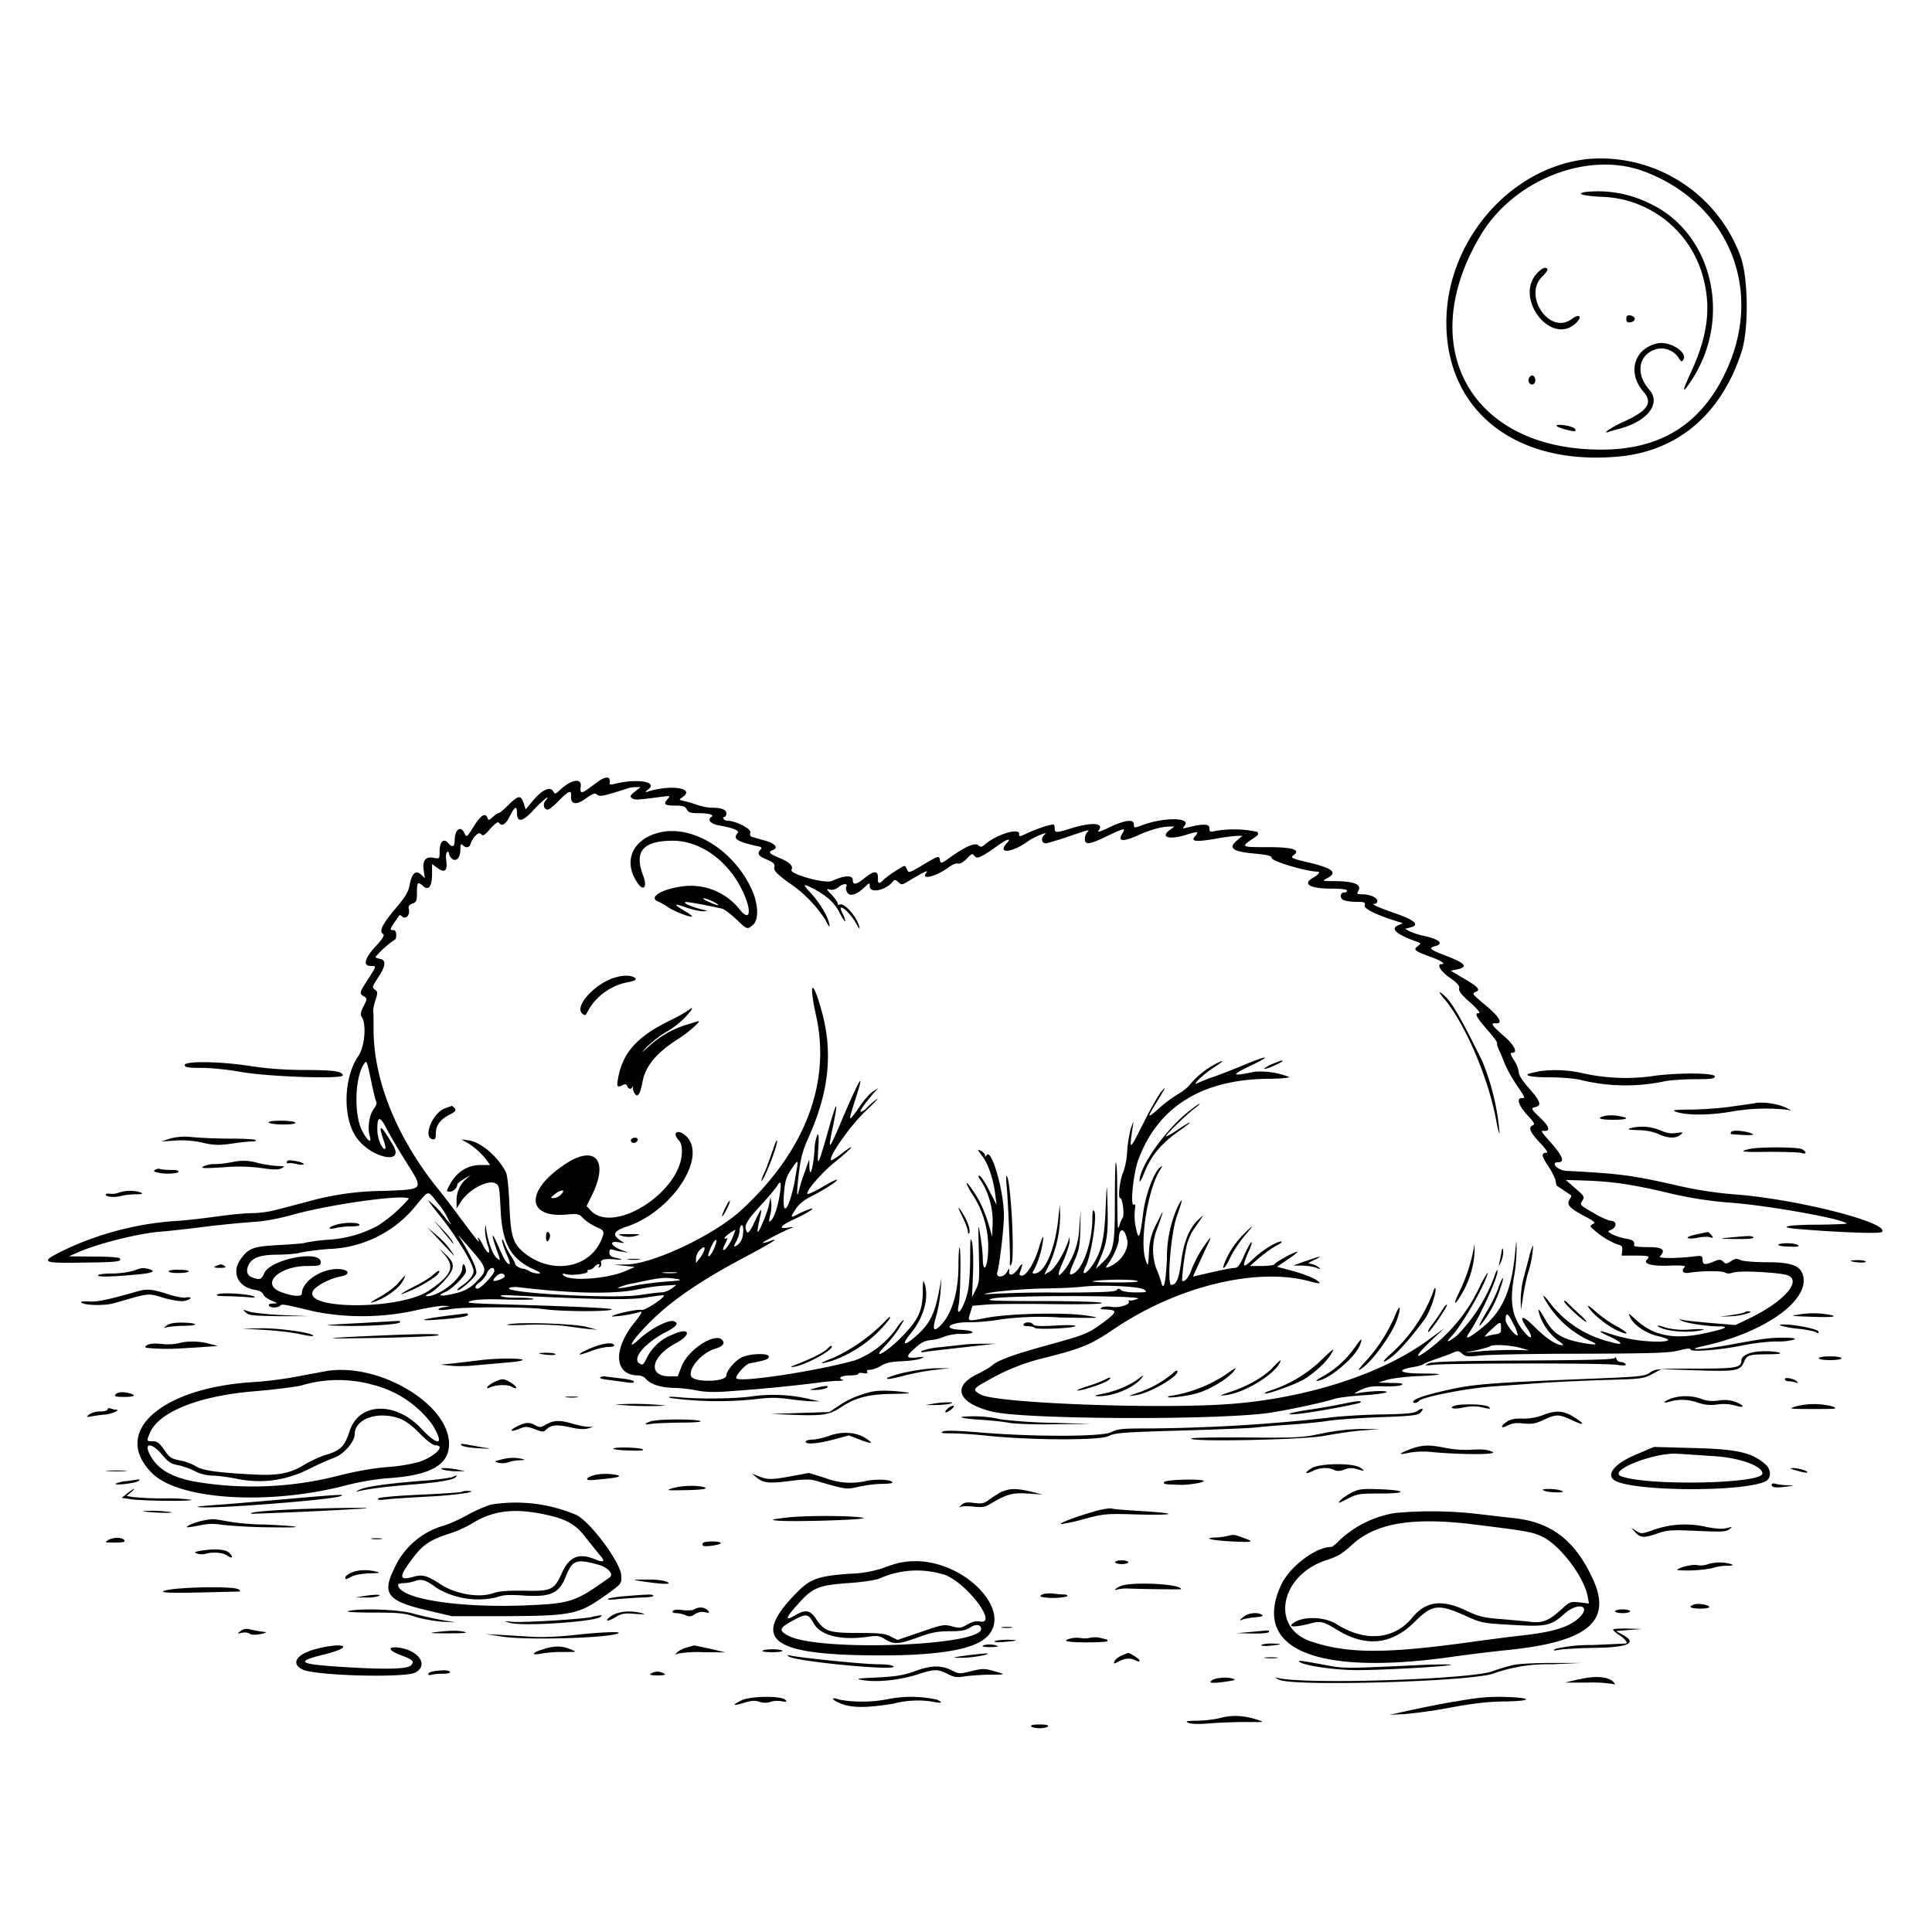 <svg xmlns="http://www.w3.org/2000/svg" id="svg" width="1024" height="1024" version="1.1">
  <path fill-rule="evenodd" d="M842.5 84.2C801 88 766.6 127.4 766.6 171c0 47 37 75.9 91 71 31.8-2.8 55-22.7 65.6-56 3.7-11.9 3.4-38.2-.5-49.6a79 79 0 0 0-80.2-52.2m29.3 6.8c45 17.3 63.4 63.4 42.6 106.7-13.1 27.4-34.6 40.7-65.9 40.6-68.8 0-99.2-54.2-63.8-113.5 17.7-29.8 57.5-45.2 87-33.8m-31 10.7c-5.7.9-2.3 2 7.5 2.6a57.4 57.4 0 0 1 54.5 42.7c4.3 16.1 2.4 31-6.3 50q-7.8 16.7.5 4c21.3-33 10.6-77.6-22.4-93.1a62 62 0 0 0-33.7-6.2m-26 43c-12.5 13 7 38.7 20.2 26.8 4-3.7 2.4-5.6-2-2.4-11.7 8.7-26.1-12.6-15.4-22.7q4.6-4.5 1-4.4c-.7 0-2.4 1.2-3.9 2.8M862 169q-.2 2.3 2.3 1.8 2-.4 2.2-1.8-.2-1.3-2.2-1.8-2.5-.5-2.3 1.8m16.5 13c-12.5 2.7-16.2 15.6-7.3 25.8 5 5.8 2 10-10.8 15.8-6.8 3-12.4 7.2-7 5l5.8-1.6c14.3-4 21.2-13.3 15-20.4-7.6-8.7-5.8-18.8 3.8-21.6a11 11 0 0 1 11.6 4.5c1.5 2.4 1.8 2.5 2.7 1 2.1-4-7.5-9.9-13.8-8.5m-68.2 18.6c-.8 2.1 1.3 4.2 2.8 2.7 1.3-1.3.5-4.3-1.1-4.3q-1 .1-1.7 1.6m14.7 25c0 1 9.2 3.5 10 2.8q.3-.6-.6-1.4c-1.3-1.3-9.4-2.5-9.4-1.4M318.4 413.3l-5.6 4c-4.5 3.5-5.6 3.4-5-.3.7-4.8-4.9-4-11 1.7-2.4 2.3-2.7 2.3-3.6.7-1.5-2.7-5.6-1-10.4 4.6l-4.2 5-1-3.2c-1.6-4.5-2.7-4.4-8 .7-2.4 2.5-4.9 4.5-5.4 4.5s-1.8 1-3 2c-2 1.8-2.3 1.9-2.8.6q-1.7-4.6-7.3 4.4c-3.7 6-3.8 6-5 3.5-1.9-4.2-5.1-1.8-5.1 3.9q-.1 5.2-3.4 1.5c-2.4-2.9-4.6-.8-4.6 4.3 0 4 0 4-3 3.5-4.4-1-6.3 1.5-5.4 6.7l.6 4.1-2.1-2q-4.2-3.8-6 5.6c-.6 3.5-2.3 6.4-7.5 12.5-7 8.3-8.8 12-6.6 13.4 1 .6 0 2.3-3.8 6.5-6 6.4-7 10.5-2.7 10.5 3.2 0 3.2-.2-1.5 7.1-4.6 7.1-4.7 7.5-2.1 9 1.8 1.2 1.8 1.3-.2 5.2-1.6 3.2-1.8 4.3-.9 5.8 2.5 4 1.5 15.6-1.8 20.5-8 11.5-8.5 33-1 43.4 7.6 10.7 25.4 14.6 19.5 4.3q-10.2-17.5-5-2.4c.8 2.2 1 4.1.5 4.1-1.7 0-4-5.8-4-10.2q-.2-10.8 4.7-.9a336 336 0 0 0 10.4 17.7c9.6 15.3 10 14.7-11.2 15.6a152 152 0 0 0-41.6 5.9l-17.3 4.5a58 58 0 0 1-11.5 1.4c-3.3 0-10.7.7-16.5 1.5s-15.5 2-21.5 2.5a164 164 0 0 0-60.3 15c-14.5 7-13.8 7.6 8.4 7.2 18.6-.2 21-.5 19.9-2.2-.4-.6-6.1-1-13.8-1l-13.2-.1 4.5-2c10-4.5 31.2-9.9 43-11 6.3-.5 18.5-1.9 27-3 8.5-1 19.3-2 24-2.3 5.2-.3 13.3-1.8 21-4 20.1-5.5 58.2-10.7 60.7-8.3a76 76 0 0 1-16.4 14.3 63 63 0 0 1-26.7 7.5 100 100 0 0 0-12 1.6c-.3.3-6.5.8-13.7 1.2-14.2.8-16.2 1.6-20.7 8-4.5 6.8-.9 14.3 7.7 15.7q4 .7 4.6 2.4c.3 1 2.2 2.4 4.3 3.3 3.6 1.5 3.6 1.5.9 1.6q-2.6.1-2.2 1.1c.8 1.3 4.8 1.3 6 0 1-1 2.1-.7 18.5 3.2a131 131 0 0 0 52.5-.5c6.5-1.5 13.5-2.6 15.5-2.6l3.5.2-3.5.6c-2 .3-3 1-2.5 1.3s3.3.2 6-.3c6.5-1.3 41-1.3 50 0 8.1 1.2 31.8 1.4 35.5.3 2.6-.7-11.8-1.5-55-2.8-21-.6-23-.8-19-2q4.5-1.1 19-.6c8 .2 14.2.1 13.8-.3s-4-.7-7.8-.7c-3.8.1-8-.2-9.2-.7q-2.1-.9 5.7-.5c47 2.3 63.2 2.5 71.5 1 4.7-.7 8.6-1.3 8.8-1 1 .9-10 8.2-11.8 7.7-2.1-.6-16.4 2.6-15.6 3.5a67 67 0 0 0 15-2.5q2-.7-2.8 5.3c-12 14.6-11.1 28.4 1.7 28.4 1.3 0 3 .7 3.8 1.6q3.8 4.5 14.4 5c3.9 0 9.7.7 13 1.4 3.8.8 9.4 1 15.5.5a861 861 0 0 0 47.5-4.5c3.3-.5 8.3-1 11-1.1 2.8 0 4.2-.3 3.2-.6-3.1-.8-.7-2.3 3.9-2.3 2.4 0 4.4-.4 4.4-.9s1.2-.6 2.6-.3q2.8.5 2-.7-.7-1 1.6-1.1c1.3 0 3.9-1 5.8-2.1 2.5-1.6 5.4-2.2 11-2.4 4.1-.2 8.6-.8 10-1.4 2.3-1 2.2-1.1-1.3-.7-6.5.8-7-.2-2-4.6 3.3-3.1 5.3-4.2 8.5-4.5a24 24 0 0 0 7.1-1.8 26 26 0 0 1 9.6-1.5c8 0 7.2-1.8-1-2.2-9.9-.5-5.7-4 4.7-4 4.3.1 11.9-.6 16.9-1.5a158 158 0 0 1 31.5-1c22 .4 22.3.3 14-1-11-1.8-40.8-1.2-53.3 1.2-10.3 2-9.9 2-8.4-2.7l1.1-3.7 7-.6c4-.4 19.6-.5 34.8-.3 16.9.2 27.3 0 26.8-.6s-14.5-1-32-1c-26.5 0-30.3-.3-26.2-1.3 7-1.9 82.2-1.7 77.2.1-2 .8-4 1.1-4.4.8q-.7-.3-.3.5c1 1.7-5 3.6-9 3-2.1-.4-4.5-.2-5.3.3q-1.8 1 1.5 1c6.9.3 6.8 1.2 0 6.4-9 6.6-9.6 6.8-30 12.5-19 5.2-26.7 8.1-29.9 11-1 .8-4.6 3-8 4.6-13.3 6.6-9.7 15.3 8.3 19.7 16.4 4.1 116.6 4.6 145.7.8 9.5-1.3 30.2-5.7 35.4-7.5 2-.7 9.2-1.6 15.9-2s12.1-1.2 12.1-1.7c0-1-11-.4-16.5.8-1.1.2 0-.6 2.5-1.8 3.7-1.8 6-2.2 12.5-2 4.4.1 8.7-.2 9.5-.8 1-.7-.5-1-5.5-1l-7-.2 4.5-1.4c2.5-.8 9.6-1.7 16-2 13.7-.5 15.8-1.4 3.4-1.4-12.6 0-15.1-1.8-4.9-3.5 2.2-.4 4.5-1 5-1.5s4-1.8 7.5-3c3.6-1.2 7.5-2.7 8.7-3.3 1.8-.8 2.7-.7 4.3.8 1.7 1.5 3 1.7 9.2 1 4-.5 28-1 53.3-1 38.2-.1 47-.4 52.3-1.7q6.1-1.6 6.2-.6c0 1.6 16.3.3 28-2.2 5.2-1 13.1-2 17.5-2a32 32 0 0 0 9.5-1q1.7-1-6-1c-7.8.1-10 .4-29 3.9-13.3 2.4-24 3-13.5.6 33.3-7.2 57.7-24.9 52.9-38.3-1.7-4.6-6.6-6.2-19-6.2-6.4 0-12.4-.5-13.8-1.1-2-1-3-.9-5.2.6s-2.8 1.5-4.1.2-2-1.3-4.9-.1c-4.7 2-6 1.8-6-.9 0-1.8-.4-2.1-2.4-2-11.1 1.4-21.4 1.4-20.2.2 3.3-3.5 1.5-4.9-6.3-4.9-4.1 0-7.4-.3-7.4-.7.4-2.4-.5-3.2-4.4-3.8-5.3-1-10.8-3.6-8.7-4.3 4.2-1.3 4.4-5.2.3-5.2a41 41 0 0 1-8.8-4.2c-7.1-4-7.3-4.2-5.9-6.3s1.2-2.5-3.7-6.7l-5-4.4 9.8.3c14.8.5 25.1 2 43.8 6.4a206 206 0 0 0 34.5 5.4c20.6 1.7 58.3 8.4 60.8 11 .3.2-6.2.5-14.4.6-17 0-23.2 1.3-11.4 2.3 21.4 1.8 43.4 2.6 44.4 1.6 4.8-4.8-45.3-17.6-78.7-20a211 211 0 0 1-31.2-5c-22.6-5.1-29.4-6-57.1-7.4-4.9-.2-9-4.6-4.4-4.6q5.1 0-3.5-9.8c-6.2-7-6.1-7-3.9-6.8 3.3.2 2.5-2.4-2-6.7-5.2-5-5.4-5.3-2.6-6 3.2-.8 2.4-3.2-3.5-9.8-3.4-3.8-5.5-7-5.5-8.5a16 16 0 0 0-2.5-6.4c-2-3.1-2.2-4-1-4 3.2 0 1.2-4-4.5-9-6.2-5.3-7.2-6.9-4.3-6.6 4.2.3 2.1-3.4-5.2-9.5-7-5.8-7.5-6.4-5.5-7.1 3-1.1 1.6-2.7-6.7-7.5l-6.4-3.8 3-.6c6.6-1.4 5-3.3-5.7-7.4-8.3-3.2-9.2-4-5.7-5 5-1.2 2.5-3.6-5.5-5.4a39 39 0 0 1-7.9-2.5l-2.4-1.3 2.7-.7q8-2-8.1-7.6-14.4-5-10.5-5 1.1-.1 1.2-1.5c0-1.8-4-3.5-8.1-3.5-2.7 0-2.9-.2-1.9-2q2.8-5-13.5-5c-5.5 0-5.8-.1-3.5-1.3 6.3-3.2 3.8-5.4-9.9-8.7-8.6-2-9.2-2.4-7.5-3.7q6.2-4.4-14.5-4.3c-13.7 0-13.7 0-6-5.2 1.9-1.3 2.1-1.9 1.2-2.9a58 58 0 0 0-22-.5c-3 .7-3.3.5-3.3-1.5 0-2.3-3.3-2.4-11.7-.3-2.6.7-2.7.6-1.4-1 3.7-4.5-11.8-4.5-23.1 0-3.7 1.3-3.8 1.3-3.8-.7 0-3-5.3-2.2-13.8 2-3.8 1.8-5.8 2.4-5 1.4 3.4-4.2-3.4-4.7-14.7-1.2-7.6 2.4-8.5 2.4-8.5-.1q0-1.8-.7-2c-2 0-9.3 2.5-13.6 4.5-4.1 2-4.7 2.1-4.5.7.6-3.8-12.2 0-18.4 5.6-1.5 1.2-2 1.3-3.3.2q-2.7-2.3-15 6.5c-4.6 3.3-5 3.4-5.3 1.5-.4-2.7-.6-2.6-9.2 2.5-7 4.2-7.5 4.3-8.2 2.5q-.7-1.8-1.4-2c-1.1 0-10.1 6-11.4 7.6q-3 3.2-2.7-1.3.3-6-7.2.2-6.2 5.1-6.1 1c0-2.8-4.5-2.6-11 .4-3.5 1.7-22.9-3.7-21.5-5.9q1.6-2.9-6-6.1c-5.7-2.3-6.6-3.3-4-4.3 3.3-1.2 1.4-3.6-4.2-5.1l-7-2c-.6-.2-1-1.3-.6-2.3.5-2-8-6.2-12.2-6.2-.7 0-1.7-.4-2-1q-.4-1 .4-1 1-.1 1.1-1.9 0-3-8-3c-1.9 0-5.2-.7-7.5-1.5s-5.3-1.7-6.9-2c-2.9-.7-2.9-.7-.7-2.2 6.7-4.7-6.6-6.7-18.6-2.8q-2.3.8.4-1.3c5-4-6.1-5.8-18-2.8-1.5.4-2.7.4-2.6-.1q.9-5.2-4.7-2.1m18.1 6.3c-2.5 2-2.8 2.6-1.5 3.5 1.4 1 3 .9 15-.7 5.4-.7 5.5-.7 3.7 1.3-2.3 2.6-1.3 3.3 4.4 3.3 3.8 0 5 .4 5.9 2 .8 1.6 2 2 6 2 5.7 0 8.8.9 7 2-2.2 1.4-.3 3.7 3.7 4.4q12.2 2.2 10.2 4.2c-2.5 3-.5 4.4 10.5 6.9q3.2.5 1.7 1.8c-2 2-1.2 3.5 3.4 5.3 3.6 1.6 4.3 2.3 3.9 4s.9 3.2 7.3 8a68 68 0 0 1 19.8 20c2 4 2.5 4.3 2 1.9-.9-4.1-5-11-9.8-16.2-4.3-4.7-4.2-5.1.6-2.7 7.8 4 11.8 7.6 14.7 13.2 1.6 3.1 3 5.1 3 4.4s-.7-2.6-1.5-4.2c-3.5-6.7 3.8-1 7.6 6q2 3.7 1.3 1c-1.5-5.5-8.2-12.9-10.4-11.5q-1 .4-1-.6c0-.7-1.5-2.8-3.2-4.7-3-3-3-3.3-1-2.7q2.2.6 4.8-1.4c2.5-2 5-2 3.9 0-.3.4-.1 1.8.5 2.8 1.3 2.5 5 1.4 9.3-2.7 2.6-2.5 2.7-2.5 2.7-.4 0 3.8 8.3 2.2 12-2.3 1.2-1.4 1.4-1.4 3.1 0 1.7 1.6 2 1.6 5.1-.3q11.7-7.1 9.9-4.8c-3.6 4.3 5 2.3 11.7-2.7 1.8-1.4 4-2.3 5-2s2.9-.8 4.6-2.6c2.6-2.7 3-2.9 4-1.5 1.4 1.9 3.4 1 12-5.1 5.2-3.8 8-4.6 5.3-1.7-5.5 6 2.7 5.3 11.3-1 3.3-2.3 11.4-5.6 8.6-3.4-2 1.6-1.6 4.6.7 4.6.7 0 6-1.6 11.7-3.5 11.6-4 11.9-4 10.2-2.3-.7.7-1.2 2.2-1.2 3.5 0 3.3 2.5 3 12.1-1.7 8.8-4.2 9.8-4.4 7.7-1.1q-3.6 6 7.6 1.2c7-3.3 13.4-5 17.6-5h2.5l-2.2 1.6c-5.7 4-.8 5.6 8.3 2.8 6.4-2 7-1.9 5 .5-2.8 3-.2 3.4 10.5 1.6a113 113 0 0 1 11.8-1.6h2.6l-2.7 2.3c-5.2 4.3-2.6 6.1 10 7.2 6 .6 8.2 1.1 8.2 2.2 0 1.8 18.5 7.3 24.6 7.3 1.4 0 0 1.8-2.6 3.2-6 3.4-1.7 5.8 10 5.8 4.7 0 8 .4 8 1q-.1 1-1.4 1c-2.3 0-2.7 2.9-.6 4 1 .5 4.1 1 6.8 1 4.4 0 5 .2 4.5 1.9-.5 1.8 6.6 5.2 17.7 8.6l2.5.8-2.2 1q-7.1 2.9 10.1 9c1.9.7 1.9.8 0 2.2-2.5 1.8-1.5 2.6 6.4 5.5 5.8 2 8.8 4 6.3 4-2.9 0-.5 3.9 4.3 7.2 4 2.8 5.3 4.3 5 5.6-.4 1.4 1.2 3.5 5.8 7.5q6.3 5.7 4.5 5.7c-2.4 0-1.2 2.2 5.3 9.6 2.7 3.1 4.8 6 4.5 6.4-.2.3.2 1.7.8 3s2.1 4.7 3.1 7.4c1 2.6 3.8 7.7 6.2 11.3 5 7.4 5 7.3 2.9 7.3-2.9 0-1.5 4.1 3 9 3.5 3.7 4.2 4.9 3 5.4-2.7 1-1.6 3.6 3.6 9.2q5 5.2 3.6 5.4c-3 0-2.7 1.8 1 7.2 1.9 2.9 3.6 6.3 3.8 7.6s.4 2.4.6 2.6l7.7 5.2q.3.3-1 2.3c-1.6 2.6.2 4.6 8.6 9q6.2 3.1 4.2 3.7-1.5.6-1.6 1.5a41 41 0 0 0 14.1 9.4c2.5.6 2.9 1.1 2.7 3.3l-.3 2.7h7.3c7.3 0 8 .3 6 2.2-2 2.2 3 3.5 12.3 3.1 5.5-.2 8.5 0 7.9.7-2.2 2.1-1 3.7 2.3 3.1 5.8-1 17.2-1.2 19-.1q1.6.9 4.4 0c3.2-1.3 25.5 0 29 1.5 7.4 3.2-2.6 14.2-21 23l-6.9 3.3-13.2-1.1c-7.3-.6-14.1-1.4-15.2-1.7q-2.3-.8-.3.4c2 1.3 13 3 19.4 3.1q10.6 0-8.6 4c-15 3-25.8.8-34.7-7.4-4.4-4-4.4-4-3-1 2.2 4 8.1 8 14.3 9.5q10.5 2.5 1.4 3a83 83 0 0 1-26.1-4c-7.3-2.5-7.4-1.7-.3 1.5 7 3.2 7.1 4.8.3 2.7a57 57 0 0 1-31.5-19.7c-4.9-6.6-5.8-6.3-1.4.5a52 52 0 0 0 21.7 18.5q8.1 3.4-5.2.9c-9.9-2-14.2-4.8-18.3-12q-5.2-9.3-3-2.3a29 29 0 0 0 9.8 13.4c2 1.3 3 2.4 2.3 2.4q-5-.1-14.5-9.4c-7-7.1-9.2-6.7-4.1.7 3.3 5 2 6.2-1.7 1.7-6.4-7.6-7.9-15.6-5.4-29.5a87 87 0 0 0 1.3-14c0-5.9-.1-5.9-.8 2-2 20.5-7.2 31.7-19.2 40.6q-9 7-5 1.1c5.7-8.3 16.2-31.5 14.8-33-.2-.1-1 1.4-1.6 3.5a88 88 0 0 1-19.8 31.2c-5.2 4-6.4 4-2.5-.1 5.4-5.8 16.7-25.6 18.8-32.8.4-1.4-1.1 1-3.4 5.2a89 89 0 0 1-27.4 34.7c-8.3 6.3-8.1 4.3.4-3.9l7.4-7-8.5 6.2c-24 17.8-64 30.8-104.5 33.9-37 2.9-123.2-.3-132.3-4.8-4.9-2.5-4.6-3.3 2.3-7a111 111 0 0 1 31.5-12.7c20.3-5.2 24-6.8 37.2-15.7 33.6-22.5 75.8-32.5 103.6-24.6 2.8.8 5 1.1 4.6.6-1-1.7-7-4.3-14.7-6.4l-7.9-2.1 6.4-4.3c3.4-2.3 5.3-4 4-3.6-2.8.8-11 5.4-11.7 6.6-.4.5-3.4.9-6.8.9h-6.2l4.9-4.3c2.7-2.3 6.7-5.2 9-6.4s3.5-2.2 2.8-2.3c-2.5 0-9.5 4.2-14.4 8.7-6.6 6.3-7 5.7-2.3-5 .9-2.2 1.2-3.6.7-3.3s-2.2 3.5-3.8 7c-2.2 5-3.3 6.6-4.9 6.6-1 0-6.6 1-12.1 2.3l-10.1 2.3 2.4-5.3 4.8-10.4c1.4-2.7 2.3-4.9 2-4.9a63 63 0 0 0-10 17c-1.3 4-3.9 7-5 5.7A128 128 0 0 1 629 660c.6-2.5 2.1-6 3.4-8 6.2-8.9 6.2-8.8 2.7-5.5Q628 653 626 669c-1.2 8.9-2.5 12-5.2 12-2.4 0-.2-27.5 2.9-36.2q5-14.1.4-5a66 66 0 0 0-5.6 27.7q-1.1 19.8-3.1 11.9c-.4-1.6-1.5-4.7-2.5-6.9a30 30 0 0 1 .5-21.5c3.8-10.6 3.8-10.9-.1-3a33 33 0 0 0-4.3 15.5c-.5 7.8-.5 8-1.7 4.6-3.5-9.3 1-37.7 7.6-48.1 1.4-2.3 1.4-2.4 0-1.3-3.4 2.7-7.8 14.6-9 24.3-1.7 13.5-2.4 14.8-3.9 7.6a31 31 0 0 1-.5-9.3q.6-3.6-.5-2.8c-2.1 1.3-.4-16.3 2.3-23.7 10.2-27.7 33-42.3 67.5-43 7.3 0 12.9-.5 12.4-1a42 42 0 0 0-18-2.8c-12.4 2.6-13.1 2-3.3-2.7 12-5.7 11.2-6.5-1.5-1.3-5.4 2.3-12.9 5.2-16.5 6.5a97 97 0 0 0-9 3.5c-4 2.1 2.8-4.6 8.3-8.1 6.2-4 6.2-4.8 0-1.4a44 44 0 0 0-12.8 10.7c-1 1.3-4 3.6-6.5 5a73 73 0 0 0-9.7 7.3c-6 5.4-6.4 5.1-2-1.9 6-9.9 6.3-10.4 3.4-7.1-1.5 1.6-5.8 9.3-9.7 17-7.4 14.8-7.5 14.8-5.5 1.5.5-3 .4-3-1 1a65 65 0 0 0-2 12.5 41 41 0 0 1-2 10.7c-1.8 3.5-3 13.8-1.7 13.8s2.4 9.1 1.3 10.5a18 18 0 0 0-1.7 4c-1 3.2-1 2.7-1.2-24 0-5.4-.4-9.6-.7-9.3s-.5 10-.5 21.4c0 23.2-.7 26-7 32l-3.1 2.9 1.7-4c4.6-10.5 5-14.2 4.4-34-.2-7.8-.3-7-.9 6-.6 16-2.2 22.8-6.7 29.7-3.8 5.6-6.6 6.3-3.8.9 2.8-5.6 6.1-26.6 4.5-29.1q-1-1.7-1 3.1c0 13-4.8 27.1-10 29.9-2.7 1.4-2.6.3.7-7.3 2.2-5.1 2.7-7.9 2.9-16.2l.2-10-.7 8.5a41 41 0 0 1-7.4 22.5q-6.6 8.3-1.1-4.2c1.9-4.3 3.3-9 3.3-10.3v-2.5l-.8 2.5c-1.9 6-7.1 14.6-9.8 16l-2.8 1.6 2.7-5.5a65 65 0 0 0 5.7-26l-.2-5.6-.8 7.5c-1.7 16.3-7.2 29-12.7 29-1.2 0-1.2-.4.1-2.4A50 50 0 0 0 553 656c0-1.3-.9.6-2 4.2-2.3 8.3-6.7 15.8-9.3 15.9q-1.6 0-1.3-1.2 3-8-.5-2.8c-2.6 3.9-5.5 4.7-5 1.5q.4-2.4-1.3.7c-1.7 3-6 3-5 0 1.2-4 3.5-23.3 3.5-30 0-13-6.6-36-9.2-32q-.9 1.5-.8 0c0-.6-1-1.7-2.2-2.3-2-1.1-2-.9.6 2.6 3.3 4.2 6 12.4 7 20.5l.7 5.5-3.8-7.4c-2-4.1-4.4-7.7-5.2-8q-1.5-.3.8 2.7a41 41 0 0 1 6 25.1l-.1 4.5-1.3-4.5c-2.3-8-4.6-13.3-7.7-18.1-4.8-7.5-6.4-8-2-.6a51 51 0 0 1 8.5 35c-.9 6.1-2.4 6-2.5 0 0-2.7-.6-8.2-1.3-12.3-1.2-7.2-1.2-7-.8 8.5.4 14.7.3 16.4-1.6 20l-2 4 .5-12.5c.3-6.9 0-14.3-.5-16.5-.8-3.3-1-1.7-1 8.5 0 6.9-.6 14.7-1.2 17.4-1.9 8.5-6.5 15.3-4.9 7.3 1-4.8 1.3-29.6.5-30.5-.3-.3-.6 4-.6 9.4 0 14.3-3.5 26-9.6 32q-5.4 5.5-2.3-4.7c1-3.3 2.1-9.3 2.4-13.2l.5-7.2-1.5 7.9c-2 10-4.3 15-9.1 20-7.8 7.8-12 9-5.9 1.6 7-8.4 10-19 7.6-26.5-.8-2.5-1-1.8-1 4.5-.2 10.1-2.4 14.7-11.9 24.3-7.6 7.7-15.5 11.8-8.5 4.5a63 63 0 0 0 10.3-14c0-.6-1.3.7-2.9 2.8a48 48 0 0 1-22.6 18.3c-19 5.5-61 12-63.2 9.7-1-1 4.8-7.6 7-8 8.3-1.5 10.2-2.2 10.2-3.6 0-2-10.4-1.6-14.5.5-3.5 1.8-8 7.1-8 9.5 0 3.5-17.3 3.9-18.7.4-1.6-4.1 5.7-12.4 12.6-14.5q6.7-2 3.6-5c-4.3-3.4-18.1 5.8-21.3 14.4l-2 5.2h-4.5c-11.6-.2-9.6-10.5 3.2-17.4 9.1-4.8 7.8-9-1.5-4.7a25 25 0 0 0-13.4 12c-2 4-2.3 4.4-4 3.3-4.3-2.6 2.9-11 14-16.7q8.9-4.6 3.7-5.8c-3-.6-12.5 4.5-17.8 9.5-6.1 5.7-5.1 2.5 1.5-4.7 12.6-13.8 28.6-25.1 55.9-39.5 13.7-7.3 17.8-10 11.2-7.5-1.5.6-3 .9-3.2.7-.3-.4 12-6.8 15.7-8 .8-.4-.3-.4-2.4 0-5.5.8-3.9-1.2 3.8-4.7 7-3.2 12.2-6.8 7.3-5-1.5.5-4 1.6-5.7 2.5-4.2 2.2-4.3 2-1.3-2.6q2.6-4.1 8.7-7c7.1-3.7 13.8-8 13.2-8.6-.2-.3-3.6 1.4-7.5 3.7s-7.5 4-8 3.8c-1.8-.5 7.4-11.4 14.6-17 8.5-6.9 11.8-10.7 4.2-5a44 44 0 0 1-6.1 4.2c-3 0 9.4-18 18-26.1 5.3-5 7.8-7.8 5.5-6a35 35 0 0 0-4.8 4.2q-.7 1-2.7 2c-2.2 1.2.7-3.3 6.1-9.5l2.6-2.9-2.8 1.8c-1.6 1-4.6 4.4-6.8 7.6-2.1 3.2-4.3 6-4.8 6.4-1 .6-.8-.2 2.8-11.5q6.5-20.4-7 11c-7.5 17.7-8.1 18.4-6 7.8 3.6-16.8 3-18-1.3-2.8-6 21.3-6.6 22.3-5.9 12q.6-8.3-.4-7.7a23 23 0 0 0-1.6 8.4c-.7 9.5-2.5 15.3-2.7 8.8l-.1-4-2.3 6.5a92 92 0 0 0-3 9.4c-1.4 5.8-1.4 1.8-.2-8.5 1-8.3 2.1-12.3 5.3-19.4 10.6-23.6 12.8-44.4 7-65.9-5-18.4-7.3-16.9-3.1 2 7.8 35.6-6 71.7-39.6 102.7-14.3 13.2-46.5 28.5-60.8 28.9l-6.7.1 5.5.6 5.5.6-5 2.2c-9.8 4.2-29.8 5.6-32.9 2.2q-1.4-1.3 1.6-.5c3.3.8 12-.4 11.2-1.5q-.4-.8 1-.9c.7 0 2-.7 2.6-1.5 1.5-1.8 3.5-2 2.4-.3q-.7 1 .5.4 1.1-.9.7-2.1-1-2.8 7.2-2 7.2.7 0-1-2.9-.5-2.8-2.6c0-1.8.4-2 2.3-1.4 1.2.4 3.6.9 5.2 1q4.2.8.4-.4c-7-2.3-9-5.8-2.6-4.6q4 .8 1.2-.6c-5.4-3.3-4.6-5.4 3-7.9 23.3-7.8 42.2-36 31.6-47.4-4.2-4.4-8.4-2.8-4.4 1.7q1.9 1.8 1.7 6.7c-.7 20.9-36.2 43.5-48.3 30.6l-2.2-2.4 2.6-5.2c9.4-18.6 2.3-27.6-13.6-17.2-21.2 13.8-21.3 28.5-.3 27 6.8-.6 7.3-.5 9.6 2 1.2 1.3 4.2 3.3 6.6 4.4 4.6 2 4.8 2.4 2.9 7-6.2 14.8-25.6 18.4-40 7.5-6.8-5.3-8-8.8-8.7-26.2-.4-9.4-1.1-16-2-17.5-4.3-8.2-13.3-15.8-19.8-16.6l-3.7-.5 3 1.7c3.6 2 8 6 10.5 9.4l1.8 2.5h-5.2c-6.6 0-12.3 3.5-15.8 9.7-2.4 4.3-2.4 4.4-.4 4.4 2-.1 4-2 4-3.9 0-.4 1.7-1.7 3.6-2.9l3.5-2-2.7 2.3a15 15 0 0 0-4.8 11.7v3.7l2-3.1c3.9-6.5 14.1-12.2 18.3-10.3 2.3 1 2.4 1.6 3 13.4.8 18.6 5.3 26.8 18 32.5q4.7 2.1 1.9 2c-1.3 0-3.3-.5-4.5-1.2s-2.6-1.3-3.2-1.3c-2-.2-4.5-1.7-4.5-2.7 0-.5-1-2.3-2-3.9a34 34 0 0 1-3.5-6.6c-.7-2-1.4-3-1.4-2s1 4.1 2.3 7.2c1.4 3 2.1 5.5 1.7 5.5-1.4 0-2.9-2.3-6-9.6-3.5-7.9-4-7.1-1.1 1.3 2.5 7 2.5 7 0 4.8-2-1.8-4.5-9-5.3-15q-.4-4.3-.6.6c0 2 .6 5.5 1.4 7.8 1.8 5.3.2 5.3-2.5.1-1.1-2.2-2.3-4-2.6-4q-.4.1.1 1t.2 1c-.4 0-5-6-13.1-17-1.2-1.6-5-6.6-8.7-11.2-22-27.4-34.1-58-33.9-84.8 0-4.1 0-8.2-.2-9-.1-.8.4-3.5 1.2-5.9 1.3-4 1.2-4.5-.3-5.6-1.6-1.1-1.4-1.7 1.8-6.5q6-9 .8-9.8-2.1-.4-2.3-1a51 51 0 0 1 10.3-9.2q.7-.2.7-2.5 0-2.5-1.5-2.5c-2 0-1.9-.5.7-4.3l2.5-3.6q.3-.3 1.6.8c2 1.5 4.1-1.1 3.4-4-.4-1.5 0-2.2 1.9-3 2.1-.7 2.4-1.5 2.4-5.9 0-5.4.4-5.9 3.2-3.4 2.9 2.7 4.8.2 4.8-6.3V458l3.1 2.2q5.6 4 4.4-4.3c-.3-2 0-4 .5-4.3q.9-.4 1 .8c0 .8.7 2 1.5 2.7 2.3 1.9 4.5-.5 4.5-4.8 0-2.8.3-3.3 1.2-2.4 1.7 1.7 3.6 1.5 4.2-.6 1.3-3.8 4.5-6.8 5.6-5.2.9 1.2 1.7.8 4.9-2.9q3.8-4.1 4.5-3.2c1.4 2.3 3.7 1 5.8-3.4q3.7-7.5 3.8-2.1-.1 8.6 8.8-1.2c5-5.4 9.7-9 6.2-4.7-1.4 1.7-.7 4.5 1.3 4.5.7 0 3-1.8 5.2-4 5.7-5.9 7.4-6.7 7.2-3.4-.4 4.7 2.6 5.3 7.8 1.5 3.8-2.7 4.8-3 6-2 1.6 1.2 3.3.8 17-3.6a14 14 0 0 1 3.5-.4h2.5zm13.2 21.6c-14.7 3.5-19.9 15.7-11.4 27.3 3 4.1 4.8 1.3 2.6-4.4-4.9-12.9-.2-18.4 15.6-18.5 14.3 0 28.7 10 36.5 25.5 5.6 11 5 18.3-.9 11a33 33 0 0 0-32.3-12c-10 1.6-16 5.8-11 7.7 1 .4 3.3 1.7 5.2 3 3.7 2.4 12 5.6 12.7 4.9.3-.2-1.6-1.6-4.2-3.1q-8.8-5.2 1.5-1.5c3 1 6.9 1.9 8.5 1.9 3-.1 3-.1-.5-1-5.6-1.3-11-3.8-8.3-3.9 1.8 0 11.4 1.8 19 3.5 1.2.3 4.5 2.8 7.4 5.5 6 5.7 5.9 5.7 9 3.1 3.1-2.5 2.9-10.8-.5-18.4-9.4-21-31.3-34.7-48.9-30.6m28 36.5c1.8 1 3.2 1.8 3 2-.2.3-2.4-.5-4.8-1.6-2.4-1-3.8-2-3-2s2.8.7 4.7 1.6m-52.9 40.8c-10.3 3.7-20.3 15.2-16.1 18.7 1.7 1.4 1.6 1.4 3.7-2.6a31 31 0 0 1 21-14.1q6-1.2 2.1-2.8c-2.5-1-6.6-.6-10.7.8m441 11.1c11.2 13.8 23.3 42 27.4 64.7.7 3.8 1.4 6.6 1.7 6.3a127 127 0 0 0-9.3-38.5c-13-26.1-16.8-32.4-21.9-36-1.2-.8-.3.8 2 3.5m-401.1 6c-1.1 1-5.6 3.4-10 5.6-16.3 8-23.9 16.2-26.6 28.8-1.2 5.9-1 6.7 2 5.2 1.5-.8 2-.7 2.5.4.7 1.8 2.3 2 2.9.3q.3-1 .2.4c-.2 1 .3 2.5 1 3.4q2.2 3.3 4-6c1.5-8.7 7.5-15.8 19.2-23.2 5.5-3.5 13-10.2 10.1-9.2l-6.8 2.1a52 52 0 0 0-19.2 11.3c-4.1 3.7-4.2 3.7-1.3.5a62 62 0 0 1 10-7.9 44 44 0 0 0 13.6-11.5c1.2-2 1-2-1.6-.1m-165 48.4c.3.6-.2 2.1-1.3 3.5-2.4 3-3.5 10-2.3 14.2 1.4 4.8-1 3.2-4-2.5-4.3-8.5-3.9-27.8.9-35.2 1.5-2.4 1.6-2.2 3.8 8.2 1.2 6 2.5 11.2 2.9 11.8M674 564c-2.4 1.2-4.2 2.3-3.9 2.5s3-.6 5.9-2c6.3-2.9 4.5-3.3-2-.4m-576.1.4c0 1.2 1.7 1.5 9.3 1.5 5 0 14.2 1 20.2 2.1 14.1 2.6 55 4 54.3 1.8s-4.5-2.7-20.8-2.8c-10 0-20.1-.8-28.4-2.1-16-2.5-34.6-2.7-34.6-.5m718.5 3.2-4.2.9c-5.8 1.2-1.5 2.4 8.8 2.4 6.3 0 13.5.6 16.8 1.4a100 100 0 0 0 45 .6c3-.5 10-1 15.7-1 8.6 0 10.4-.3 10.4-1.5 0-2-21.8-2-34 0a105 105 0 0 1-37.5-2 65 65 0 0 0-21-.8m114 17-12.6 1.8c-5.3.8-14.8 1.5-21 1.6-8.7 0-10.8.3-8.9 1 5 2 16.3 2.2 28.5.3a107 107 0 0 1 31-1.2q3.8 1-1-1.2c-4.3-2-11.2-3-16-2.4M630 589.1c-12.3 9.7-26.2 29.4-26 36.9 0 .8.9-.5 1.9-3 4-10.3 9.3-16.8 19.5-23.9 3.3-2.3 5.6-4.1 5.1-4.1s-3.4 1.8-6.6 4c-3.3 2.2-5.9 3.6-5.9 3.2 0-1 11.2-11.8 15.5-15 1.6-1.2 2.7-2.2 2.3-2.2-.3 0-3 1.8-5.8 4.1m-393.8-1.8c-6.7 2.1-12.3 15.4-7 16.5 1.4.3 1.8-.3 1.8-3 0-4.3 2.2-7.3 7.1-9.9 3.3-1.7 3.8-2.3 2.9-3.5l-1.4-1.3zm613.6 4.4c-3.8 1-1.5 1.8 5.2 1.8 7.6 0 9.2-.9 3.3-1.9a20 20 0 0 0-8.5 0M142.5 595c.3.5 3.8 1 7.6 1 4.4 0 6.8-.4 6.4-1s-3.8-1-7.6-1c-4.4 0-6.8.4-6.4 1m721.5 3c-1.8.6-.8.8 4 1 4.1 0 8.1.8 10.9 2q7.7 3.6 11.7.5c1.8-1.4 1.6-1.5-2.1-1-2.9.5-5.3 0-8.5-1.4a25 25 0 0 0-16-1.1m53.6 1.9q-.6 1 0 1.2c7.4.7 12.6.7 11.4 0-2.7-1.6-10.7-2.4-11.4-1.2M90 603.5l-4.5 1.5 7.5-.5a50 50 0 0 1 14.5 1.2c5.9 1.3 8.3 1.4 15 .5 4.5-.7 9.4-1.2 11-1.2s2.5-.3 2-.7c-.3-.5-6.4-.8-13.3-.8s-16-.4-20.2-.8a31 31 0 0 0-12 .8m244.5.4q-.4.9.5 1.6c1.2.7 3-.2 3-1.6 0-1.2-2.7-1.2-3.5 0m75 5.9c-1 3.1-2.8 8-4 11a19 19 0 0 0-2 5.2c1.4 0 9.3-20.5 8.3-21.5-.2-.3-1.3 2.1-2.2 5.3m517.6-.8c-6 1.4-4.3 1.7 10.6 1.5 8 0 15.7.2 17 .6 2.7 1 3-.6.3-2-2.2-1.2-23-1.3-27.9-.1m-804.7 7c-2.2.5-6 1-8.6 1a14 14 0 0 0-6.3 1.3c-1.4 1 .6 1 10.6.4a93 93 0 0 1 20.5.4c6 .9 8.9 1 10.5.1 2-1 2-1-1.7-1.2-2.2 0-7-.7-10.5-1.5a26 26 0 0 0-14.5-.4m29.5 0q.1.8.8.5c.4-.3 2.5-.1 4.5.4s3.7.4 3.7 0-1.4-1-3.1-1.4c-4.5-.9-5.9-.8-5.9.5m269.5 8.5c-3.1 16.4-7 21.8-6 8.2.6-7 1.2-9 3.9-13 4-6 4-5.8 2 4.8M82.3 620q-1.6.9 1 1.4c3.6 1 10.6.8 11.3-.3q.5-1-3.9-1c-2.4 0-5-.2-5.8-.5s-1.9-.1-2.6.4m451.2 8.1c.8 7.7 2 36.9 1.8 40.5q-.3 3.4.7 1.5c2-2.8-.2-44.6-2.4-46.8-.4-.4-.4 1.8-.1 4.8M413 634.8c-1.3 6.7-3.1 11.6-5 12.6q-.7.5.1-3c.6-1.9.9-5 .7-6.7l-.4-3.2-.8 4c-.9 4.3-5.4 15-6 14.4-.3-.2.2-3 .9-6.2 1.7-7.3 1.3-7.2-2.6 1q-3.2 6.9-4 5.2c-1.8-3-.6-5.3 6.8-13.5 4.3-4.6 8.4-9.5 9.3-11q3-5.2 1 6.4m-350-2.7c-1.4.6-3.5.8-4.7.6q-2.1-.2-2.3.3c0 1.4 3.9 1.8 7.7 1 2.1-.6 5.8-1 8.3-1q5 0 2.5-1a19 19 0 0 0-11.5.1m234.5.9c-1 1.1-2.8 2-3.9 2-2 0-2-.1.4-2 3.4-2.7 6-2.7 3.5 0m-65.7 4.4a38 38 0 0 1 6.3 10q2.4 3.4-1.3-.8a49 49 0 0 0-9.8-10.4c0 .4 2.2 3.3 4.8 6.5 9.6 11.7 19.2 27.3 19.2 31 0 2.3-2.7 5.5-6.3 7.8q-2.4 1.7-2.3 2.3c.9.8 9.4-6.6 10-8.8.7-1.8-2.4-8.8-7.5-17l-2.1-3.5 2.6 3c13.6 15.3 13.5 15.2 7.2 21.7a20 20 0 0 1-11 6.2c-7.4 2-10.9 1.6-5.6-.6 3.7-1.6 11-9 11-11-.3-3.8-1.9-5.1-2-1.6 0 5.3-12.2 14.9-18.7 14.8q-1.6-.1 1.2-1.4c1.7-.7 5.2-3.7 7.8-6.6 6-6.6 6.1-9.3 1-14l-3.7-3.5 3.2 3.8c5.4 6.3 3.5 10.6-8.4 18.7-14.8 10.3-67 10.4-61.5.2 1.4-2.6 9-6.6 14.4-7.6 6.2-1.1 4.7-4.1-2-4-8.9.3-18.3 7-18.3 13 0 2-5.6 1.4-11.6-1-10.2-4.3-.4-13.5 14.3-13.6 6.5 0 7.3-.2 7.3-2 0-6.8-26.8-1.6-30 5.9-1.3 3.3-2.4 3.7-6.4 2.1-2.8-1-3.4-3.7-1.6-7 1.9-3.5 6.4-5 15.2-5 4.6 0 9.9-.5 11.8-1s8.7-1.5 15-2a62 62 0 0 0 47.4-24.2c6-7 5.2-7 10.4-.4m152.4 3.2c-1.2 2.5-1.8 4.3-1.3 4 1-.7 4.4-7.6 3.9-8.2-.2-.2-1.4 1.7-2.6 4.2m123.8-.5c0 .3 1.1 2.9 2.5 5.7s2.5 6 2.5 6.9q0 1.5.6 1c1-1-.5-6-3.1-10.2-1.3-2.2-2.5-3.7-2.5-3.4m-275.5 9.8 6.3 7.6q2.3 2.9 1.2.8c-.6-1.3-3.4-4.7-6.3-7.6q-6-6.3-1.2-.8m-54.2-.8c-4.6 1.3-5 2.9-.5 1.8 2-.5 5.9-.9 8.5-.9q4.7 0 4.2-1c-.8-1.2-7.8-1.2-12.2.1m215.3 6.3a8 8 0 0 1-2.6 4.4c-2.4 1.5-2.4 1.3-.5-2.4a14 14 0 0 0 1.5-5c0-1.1.3-2.4.8-2.8 1-1.1 1.5 2 .8 5.8m265.5-1.2a46 46 0 0 0-10 15c-2 5.1.5 2.9 3.1-3 1.5-3.1 4.8-8 7.3-11q8.3-9.6-.4-1M233.5 658l7.4 7.9a39 39 0 0 0-8.9-10.7l-5.5-4.7zm364-.8c.9 5.3-3.7 12-10.1 14.4-1.6.6-1.6.4.3-2.3 2.6-3.6 5.3-10 5.3-12.5 0-6.5 3.2-6.2 4.4.4m-209-1.6c-1.5 3.8-4.4 7.6-5.1 6.9-.3-.2.3-1.9 1.2-3.6 1-1.8 1.2-3 .6-2.6q-1 .6-1.1-.1c0-.7 4.7-4.2 5.8-4.3zm-99-.2q0 2.3.6 2.5c1 0 2-3 1.3-4-1-1.8-1.9-1-1.9 1.5m609.5-1.1c-3.2.7-5 1.5-4.3 1.9.6.4 3 .3 5.3-.2s5-.6 6.3-.3q2.8 1 .8-1.1-1.2-1.6-2-1.6zm-569.1.8q3.4.9 7 0c3.3-.9 3-1-3.4-1-6.2 0-6.6 0-3.6 1m587.1.8c-6.3.6-6.2.7 3.3.8q9.6.1 9.2-.8c-.7-1-2-1-12.5 0m-538.5 6c-2 4.4-4 5.6-2.5 1.4 1.6-4.2 3.1-6.6 3.7-6 .4.3-.2 2.4-1.2 4.6m402.7-.2a91 91 0 0 1-7.8 23.4c-3.4 6.8-2.3 7.3 1.5.6a49 49 0 0 0 6.8-23q-.4-5.2-.5-1m161.4-2c-.3.5 2.3 1 5.7 1q6.5.4 4.7-.8c-1.8-1.2-9.7-1.3-10.4-.1m-132 6.4-3.1 11.7c-.8 3-1.4 8-1.4 11l.1 5.5 1-6c.4-3.3 1.6-9.3 2.7-13.5a55 55 0 0 0 2.8-15 28 28 0 0 0-2.1 6.3m-437.2-3.5a19 19 0 0 1-2.4 4.2l-2 2.5V667c0-1.3.8-3.2 1.8-4.2q3.3-3.4 2.6-.1m422.4 1.7-1.2 6q-.5 1.6 1-1.4c.8-1.8 1.4-4.5 1.2-6q-.4-3.2-1 1.4m-103.8 4-6.5 2.4h4.7c2.6 0 6 .6 7.5 1.1q3.8 1.6.9-.5c-1.1-.8-3-1.5-4-1.6q-2.4 0 1.9-1.9c5.5-2.6 3.3-2.3-4.5.6m-358.7-.9c1.5.2 4 .2 5.4 0 1.6-.2.3-.4-2.7-.4s-4.3.2-2.7.4m647.7.7c0 .2 1.8.6 4 .8s4 0 4-.4-1.8-.8-4-.8-4 .2-4 .4M114.5 671q-2.5 1 2 1 4.3 0 2.5-1c-1.7-1.1-1.9-1.1-4.5 0m-44 2.5c-2.2.8-7.3 1.5-11.2 1.5-4 0-7.3.4-7.3 1 0 1 8 .7 21.8-.6q11-1.1 5-2.8c-3.1-.8-3.7-.7-8.3 1m191.5 0c0 1.8-7.2 9.4-8.9 9.4-1.9 0-1.2-1.9 1.3-3.5 1.3-.9 3-3 3.6-4.5 1.3-3.2 4-4 4-1.4m-172.5.4c.7 1.1 10.5.9 10.5-.2 0-.5-2.5-.8-5.6-.8q-5.3 0-5 1m140.5 1.4c-1.3 1.4-6 4.3-10.4 6.5s-7.4 4.1-6.7 4.1a73 73 0 0 0 18.6-9.9c2.7-3 1.5-3.5-1.5-.7m128.4-.7c-1.8.2-4.8.2-6.6 0s-.3-.4 3.3-.4 5 .2 3.3.4m-90.8 1.3q.3 1-2 2-6 2.3-3-1c2-2.2 4-2.6 5-1m-56.2 3.8c-1.7 2.1-6.2 5.5-10 7.6s-5.7 3.4-4.3 3c6.4-1.7 14.4-7.3 16.6-11.6 2-3.7 1.5-3.5-2.3 1m147.2-2c3.4.7 2.6.9-5.7 1.5-5.4.4-13.2 1.4-17.4 2.3s-7.8 1.4-8 1a35 35 0 0 1 8.8-2.5c13.6-3 16.5-3.3 22.3-2.2m435.7 4.8a88 88 0 0 1-6.2 12.5c-4.6 7.6-5.2 9.8-1.4 4.7a61 61 0 0 0 8.5-16.8c2.6-7.3 1.7-7.7-1-.4M603 679c.8.5-4.4.8-13 .7-8 0-12.6-.4-10.4-.7 6.3-1 21.9-1 23.4 0m-247 4c-1.4 1-3.9 2-5.5 2s-6.8.7-11.5 1.4c-12.8 2.1-71.7-1-69.1-3.7.5-.5 2.9-.7 5.3-.4 28.1 3.3 49.2 3.7 61.8 1.3 7.2-1.5 12-2.1 18.5-2.4l3-.2zm250.4.5c1.9 1.4 1.5 1.5-4.5 1.5-3.7 0-7-.5-7.7-1.2-1-1-1.5-1-2.4 0s-9 1.2-29.7 1.3a566 566 0 0 0-40.1.9c0-1.1 20-3 33-3.1 6.9-.1 15.6-.5 19.5-1 10.2-1 29.3-.1 31.9 1.6m152.7 2.6a84 84 0 0 1-22.3 31.8c-5.1 4.4-4.1 5.2 1.2 1 4-3.2 10.9-11.2 17.2-19.8 2.7-3.7 6.3-14.2 5.6-16.3-.2-.6-1 .9-1.7 3.3M73 684.4c-15.4 4.4-21.6 5.8-26 5.4-2.7-.1-4.5 0-4 .5 1.5 1.6 12.4 1.9 17.5.4 19.2-5.5 17.5-5.4 26.3-2.8q8 2.2 11.1 1.6c3.6-.8 4.3-2.4.7-1.8-1.4.3-5.3-.4-8.8-1.5-9.1-3-11.8-3.2-16.8-1.8m42.5 1.6q-2.4.9 4 1c3.3 0 8.5.3 11.5.5q5.7.6 3.4-.4c-3-1.3-16.6-2.2-18.9-1.1m713.5 3.7c0 1.3 11.1 11.5 11.8 10.9.2-.3-1.5-2.2-3.9-4.3-2.3-2-5-4.7-6-5.7q-1.7-1.7-1.9-.9m-64.4 4.3c-1 1.6-3.2 5-5.1 7.5-2 2.5-3 4.5-2.5 4.5 1.1 0 10.5-13.8 9.9-14.5-.3-.2-1.3.9-2.3 2.5m77.2-1.4c1.7 3.3 8.7 9.1 14.2 12 7.6 3.7 8.3 2.4.9-1.6a64 64 0 0 1-11.3-8c-2.7-2.4-4.4-3.6-3.8-2.4M739.1 698a85 85 0 0 1-16 24.3c-2.5 2.7-3.6 4.3-2.5 3.7 5.6-2.8 17.2-18.5 20-27 2.4-7.4 1.3-8.1-1.5-1m-608.8-2.4c1.5 1.6 3.8 1.8 17.5 2h15.7L149 697c-8-.4-15.8-1.3-17.5-2-2.9-1-3-1-1.2.7m794.5-.2c-.3.3-3.4 1-7 1.5l-6.3.9 6.8-.3c5.4-.3 12.6-2.6 8-2.6q-.9 0-1.5.5m-688.7 2c-12.6 1.7-15.3 2.7-5.1 2q17-1.2 17-2.6 0-.8-.7-.8zm568.4 10.2c-1 1-6.5-5.9-6.5-8q0-6.8 4.1 2a22 22 0 0 1 2.4 6m148-10.8c-4 .5-2.4.7 7.3 1 12.3.5 16-.2 7.6-1.4a45 45 0 0 0-14.9.4m-484.6 4.6a94 94 0 0 1-25.8 18c-8.2 3.1-8.8 4-1.2 1.8a66 66 0 0 0 30.4-22q2-3.5-3.4 2.2m-277.9-.2c-19.3 1-19.8 1.1-9.5 1.4 13.6.4 31.5-.7 31.5-1.9q0-.8-.7-.7zm-101.6 1.2c-1.9 1.5-1.8 1.5.3.9a60 60 0 0 1 9.4-.7c8.3-.2 6.5-1.6-2.2-1.7q-5.5 0-7.5 1.5m181.1-.6c-2.4.4 1.2.6 9 .3 7.3-.3 16.5 0 21 .6s10 1.4 12.5 1.6l4.5.4-5.5-1.5c-6.2-1.7-35-2.7-41.5-1.4m273 0q-.4 1 2.2 1c1.6 0 3.3.4 3.8.9 1.2 1.1 21.5.1 21.5-1 0-.5-4.9-.6-10.9-.2-7.6.4-11 .3-11.5-.6-.9-1.4-4.3-1.5-5.1-.1m253.1 2c0 2.4-.3 2.9-3 3.3-1.7.2-4 .8-5.1 1.2-1.1.5 0-1 2.5-3.3 5.4-5 5.5-5 5.6-1.3m83-1c3 2.8 16.5 4 23.9 2.1 1.7-.4-.9-.6-6-.3a39 39 0 0 1-13.9-1c-2.7-1-4.5-1.2-4-.8m65.9 0a52 52 0 0 0 8.9 1.5c3.8.4 7.8 1.2 8.9 1.7q2.1 1.3 1.5-.3c-.5-1.3-12.2-3.7-18.3-3.7q-3.7 0-1 .8m-804 2.1c6.6.4 15 1.4 18.8 2.3 3.7.8 6.7 1.2 6.7.8 0-1.6-17.3-4-27.1-4l-10.4.2zM198 708q-44.6 2 3 1.1c15.7-.3 29.6-.9 31-1.3q4.8-1.5-34 .2m520.1 6.1a51 51 0 0 1-16.6 15.2c-2.7 1.4-4.4 2.6-3.6 2.6 5.6 0 20.7-12.5 23-19.2q2.3-6-2.8 1.5M94.5 712a28 28 0 0 1-9 .3c-4.2-.4-6.5-.1-7.8.8-1.5 1.1-1 1.3 4 1.6 7.6.4 8.8.3 22.3-.5l11.5-.8-4.7-1.2c-5.4-1.5-12-1.5-16.3-.2m222 1.3c-4.4 1.4-10.6 4.5-9 4.6.6 0 3.4-.9 6.3-2s6.8-2 8.8-2 3.3-.4 2.9-1q-1.4-2-9 .4m195-.7-12.8 1.4a36 36 0 0 0-10.3 2.1q-.6 1 2.2.4c1.6-.3 7.8-1 13.9-1.7l17-1.9 6-.7H521c-3.6 0-7.9.2-9.5.4m-72.5 1.8q-2.6 3-15.4 8.2-6.9 2.6-2.6 1.8c6.4-1 21.5-9.4 19.8-11q-.6-.3-1.8 1m366.5-.1 5 1.4-8-.2c-4.4 0-12 .2-17 .6l-9 .8 6.2-1.3c3.5-.8 6.6-1.7 7-2 1.1-1.2 10.5-.7 15.8.7m-106 7.4a71 71 0 0 1-25.8 15.2c-2.1.6-3.6 1.4-3.4 1.7.8.7 16-4.7 20.6-7.4 5.6-3.3 12-9.2 14.4-13.2s2.3-4-5.9 3.7m230.6-5.1c-4 .6-7 2.5-7 4.3 0 4-2.3 4.5-24.4 4.5-19.9 0-21.3.1-24.1 2.1s-5 2.2-32.5 3.3c-49.6 2-61 2.8-73.7 5.7q-19.1 4.2-19.3 6.5c0 1 2.2.7 3.1-.5 1.5-2 24.9-6.6 38.4-7.6l28-2c7.7-.5 22.7-1.2 33.2-1.5 18.3-.5 19.5-.7 24-3.1l4.8-2.6 18.6.6c20.4.7 23.2.3 25.1-4.1 1.8-4 2.4-4.3 12.3-4.4q9 0 6.5-.9c-2.6-.8-8.8-1-13-.3m-644 .9c3.7.8 8.8 1 8.4.2-.3-.4-2.6-.7-5.2-.7s-4 .3-3.2.5m570.1 2.1c0 1-11.6 1.3-48.4 1.5-36 .2-48.8.6-50.7 1.6-2.2 1-2 1.2 2.5.7 8.4-.9 91.7-1 97.4 0q5.6.8 4.7-.4c-.4-.6-1.6-1.1-2.6-1.1q-1.7-.2-2.3-1.7-.4-1.6-.6-.6m107.9.3c0 .6 2.7 1 6 1s6-.4 6-1-2.7-1-6-1-6 .4-6 1M254 721l-13.5 1.6-7 .7 5.9.6c3.2.3 8.6.2 12-.2l15.8-1.4c5.4-.4 9.8-1 9.8-1.5 0-1-14.1-1-23 .2m420.5 4c-5 5-12.9 9.5-22 12.6-6.4 2.1-6.6 2.3-2.5 1.8 9.2-1.1 24.6-10.3 28.1-16.7 1.4-2.7.7-2.2-3.6 2.2m-194.2 2.4a60 60 0 0 0-9.9 2.9c-1.2 1.2 1.7.8 10.1-1.4A127 127 0 0 1 496 726l7.5-.8h-7c-3.9 0-11.1 1-16.2 2.1M649 729a74 74 0 0 1-29.5 11c-3 1.5 9 .2 14.8-1.5 7-2 16.4-7.7 19.6-11.7 1.9-2.5 1.4-2.2-4.9 2.2m-476-2.3-15 2.8a207 207 0 0 1-23 3c-49.7 2.8-76.5 26.7-54.2 48.5 14.4 14.1 62.5 17 103.6 6 6.4-1.6 15.3-3.1 21.1-3.5 22.7-1.5 32.5-7 32.5-18.2 0-21.1-37.1-43.2-65-38.6m448.5 1.3a58 58 0 0 1-18.4 10.2c-5.6 1.9-5.6 1.9-1.2 1.3 7.5-1 24.1-10.7 22-13-.3-.2-1.4.4-2.4 1.5m-303.3 2q-1.1.8 5.3 1.5l9.5 1.3q2.9.4 3-.5c0-.6-3-1.3-6.7-1.7l-8.3-1c-.8-.3-2.1 0-2.8.4m285.3.7c-4.2 3.3-12 6.6-18.4 7.9-5 1-5.7 1.3-3.1 1.4 7.5.2 18-4 22.5-8.9q3.2-3.6-1-.4m-18 .6a70 70 0 0 1-9 3.4c-3.9 1.2-6.3 2.3-5.4 2.3 2.5.1 14.1-3.7 16.3-5.4s1-2-1.9-.3M946 731q.2 1 2 1.1c1 0 2.7.3 3.7.6q1.8.8.8-.4c-1.5-1.6-6.5-2.6-6.5-1.3m-748.3 3a56 56 0 0 1 31.4 21c6.7 11 3.5 12.1-6 2-13.5-14.3-32.8-13.7-37.7 1.3-2.7 8.2-4.7 10.3-12 12.6-3.6 1-9.1 3.6-12.2 5.5-7.6 4.6-14 5.8-27 5.1-19.3-1-26.7-2.1-30.3-4.3-1.9-1.1-5-2.4-6.9-2.8-6.3-1.2-7-1.6-10-6-2.5-3.6-3.7-4.5-6-4.5-3.4 0-3.4 0-1.6-4.3 4.7-11.3 26-19.8 55.5-22.2 9.7-.8 20.8-2.2 24.6-3a68 68 0 0 1 38.2-.4m64.7-1.7c-1.8.8-3.5 2-4 2.7q-.8 1.4 1.2.4c3.4-1.5 9.1-1.7 11.4-.5 3.6 2 3.5.3-.1-2-4-2.3-4.4-2.4-8.5-.6m170.6 3.2c-4.5 1.2-4.5 1.2-1 1.2 3.9 0 7.9-1.2 6.4-2-.5-.2-3 .1-5.4.8m29.5 2q-10.2 2.4-17.4 7.2l-5.5 3.7-15.5.5-15.6.5 12 .5c15.4.6 19.1 0 24.9-3.8 7.8-5.3 15-7.2 27.8-7.3 9.7-.2 10.5-.3 5.8-1-6-.8-13.4-1-16.5-.2m-401.3 1.5c-.8 1 .2 1.3 4.4 1.3 5.6 0 7-.8 3.2-1.9-3.6-1-6.5-.7-7.6.6m337.3 1c-8 1.2-26 1.5-37 .6-6.6-.6-8.2-.5-6 .3a191 191 0 0 0 44 .7c8-1 11.7-1.1 18.5-.2 4.7.7 10.3 1.2 12.5 1.2h4l-4-.8a83 83 0 0 0-32-1.8m-98.2.5c1.5.2 4 .2 5.4 0 1.6-.2.3-.4-2.7-.4s-4.3.2-2.7.4m585 .8c-4.2 1.8-4.2 2.6 0 1.4q7.3-2 14.8.7a21 21 0 0 0 10.1.9 24 24 0 0 1 9.3.5c5 1.6 5.7.4 1-1.6a17 17 0 0 0-9.5-1c-4 .5-6.7.2-9.3-.9a25 25 0 0 0-16.5 0M712 744c-4.7 1-12.3 2.3-17 3-11.3 1.6-15.7 3.2-7 2.4 6.3-.5 32-5.2 33-6 1.2-1.1-1.4-1-9 .6m-217.5 0-4 .7h5c2.8 0 6.4-.3 8-.7 4.1-1-3.1-1-9 0m-168.4.4a174 174 0 0 0 26.9.6 158 158 0 0 0-27-.6m446 .4q-3.2.8-2.3 1.5c.6.4 3.3.3 6-.3a24 24 0 0 1 8.3-.4c6.5 1.4 6.3 1.3 5.1.1-1.3-1.3-12-1.8-17.1-.9m179.5.7c-3.7 1.2-3 1.3 9.5 1.3 12.2 0 13.2 0 10.5-1.3a39 39 0 0 0-20 0m-449 1q-1.7 1.2-1.4 2c.3.3 1.7-.3 3-1.4 2.7-2.3 1.3-2.8-1.7-.7M57 747c0 .6-1.7 1.1-3.8 1.1a11 11 0 0 0-5.8 1.5c-1.8 1.5-1.8 1.6 1.1 1.1 1.6-.3 5.1-.8 7.7-1 4-.6 8-2.6 5-2.6q-1 0-2.6-.6-1.5-.4-1.6.5m694.2.9c-1.9 1.2-6 1.6-20 1.8-9.7.2-22.2 1-27.7 1.8a915 915 0 0 1-94.3 5.6c-14.4 0-16.7.2-20.3 2-4.8 2.5-42.4 2.5-71.1 0q-15.7-1.3-18-.4c-1.6.8-.6 1 4.3 1 3.5 0 12.3.5 19.4 1.3 23.6 2.4 59 2.5 63.9.2 3.7-1.8 7.6-2.1 39.6-3 19.5-.6 36.9-1.3 38.5-1.6 1.6-.2 9.9-1 18.2-1.5 8.4-.6 17.4-1.5 20-2s14.4-1.4 26.1-1.9c17.7-.6 21.6-1 23-2.4 2.2-2.3 1.2-2.8-1.6-1m66.4 2.3a30 30 0 0 1-10.5 1.8c-4-.2-6.4.3-8.4 1.6-3.7 2.5-3.4 4 .5 2 2.3-1.2 4.6-1.5 8.5-1 4.4.4 6.4 0 10.6-2 6.5-3 8-3 14.6.1 7 3.3 7.7 2.5 1.5-1.4-5.6-3.6-9.7-3.9-16.8-1.1m-606.2 1.6c3.3 1.2 6.6 3.5 11 8 3.9 4 7.2 6.4 8.5 6.4 5.7 0-.9 6.3-9.3 8.9a94 94 0 0 1-16.6 2.6c-6.6.5-16 2.1-25.5 4.5a183 183 0 0 1-77.3 3c-12.1-2.5-19-6.8-22.8-14.2-3.3-6.4 1-6.4 6.4 0 3.3 4 4.9 5 8.2 5.6 2.3.4 6.4 1.8 9 3.1a22 22 0 0 0 9.6 2.5c2.5 0 8.4.8 13 1.7q19.5 4 37.8-5a161 161 0 0 1 14-6.3c4.8-1.7 10.6-8.4 10.6-12.3 0-8.1 11.9-12.4 23.4-8.5m298.1-.7c-.3.5 4.3 1.2 10.3 1.5 5.9.4 12.6 1.1 14.9 1.6s13.1 1 24 .8l19.8-.2-21.5-.6a272 272 0 0 1-26.5-1.8 64 64 0 0 0-21-1.3m-163.3 2c-4.4 1.1-5.6 2.6-1.3 1.7 1.8-.3 9-.6 16-.7 7.8 0 11.7-.4 10.1-.9-3.2-1-20.5-1-24.8 0m-56.8 1.9c-2.6 1.6-3.4 1.7-5.5.5-3.2-1.8-5.2-1.7-9.4.3-4.8 2.3-4.4 3.5.5 1.6 3.6-1.5 4.3-1.4 8.5.1 4 1.6 4.6 1.6 6 .2 2.6-2.5 5.7-2.8 12.7-1.2q6.5 1.5 9.4.6l2.9-.8-3-.1c-1.6 0-5.2-.8-8-1.6-6.4-2-10.4-1.9-14 .4m411.5 4.7c-10.7 2.3-13.4 2.4-40.2 2.2-15.8-.1-29 .1-29.4.5-2 2 60.7.7 70.6-1.4 5.5-1 14.3-2.4 19.7-2.8l9.8-.8H722c-6.2 0-13.5.8-21 2.3M439.5 761c-2.7 1-6.7 2-8.7 2-2.1 0-3.8.6-3.8 1.1 0 1.6 6 1.2 14.7-1.1l8.3-2.2 5.6 2.2q10.3 3.9 2.8-1c-5-3-12.4-3.4-18.9-1m-194.9 5c.6.7 4.7 1.4 9 1.6 7 .4 7.3.3 2.6-.4l-9-1.6c-2.8-.5-3.4-.4-2.6.5m502.6 2.1q-9.6 3.8.1 1.7a45 45 0 0 1 10.5-.4c15.9 1.6 36.8 1.6 33.2 0-2.6-1.2-5.5-1.5-11-1.1a59 59 0 0 1-14-1c-8.7-1.8-12.5-1.6-18.8.8m-422.2-.4c0 .5 4 .9 8.8 1q8.7.3 6.7-.7c-2.4-1-15.5-1.3-15.5-.2m542 3.1c-10.8 4.5-15.8 10.3-11.6 13.4 8.5 6.2 69.3 6.6 80.6.6 2.8-1.6 2.8-6.1-.1-8.7-7.2-6.4-14.8-8.2-37.8-8.8l-21.5-.6zm41.6.8c13.7.9 25.5 5.2 25.5 9.2 0 5.4-60.1 6.7-74.7 1.5-7.9-2.8 17-12.7 29.7-12zM266 773.5c-4.2 1-4.3 1.2-1.8 1.8 1.5.4 3.8.3 5.3-.3 1.4-.5 4-1 5.7-1q5.8-.2-1.2-1.2c-2-.3-5.5 0-8 .7m429.1 4.7c-4 2.5-3.4 3.5.8 1.4 3.5-1.8 8.4-2 11.2-.5q2 1.1 5.4-.2c2.6-1 4.3-1 7.2-.1 3.7 1 3.8 1 1.6-.7-3.3-2.8-21.7-2.7-26.2.1M235 779c1.4.4 4.5.8 7 .8h4.5l-4-.9c-5.5-1.1-11.1-1-7.5.1m717.5.5c2.7.8 5.1 1.2 5.4 1 .7-.8-5-2.5-7.7-2.4q-3 0 2.3 1.4m-895.2.2c2.6.2 6.7.2 9 0s.2-.3-4.8-.3-6.8.1-4.2.3m258.2 2c-5.3 1.4-5.9 3.2-.9 2.7 11.5-1 15-1.6 12.9-2.5a30 30 0 0 0-12-.2m85.4 1.3c3.6 3 6.5 3.4 17.4 2 7.8-1 10.8-1.1 14-.2 16.5 4.8 16.2 4.7 22.9 3.2 3.5-.8 8.9-1.5 12-1.5 3.2 0 5.8-.3 5.8-.7 0-1.5-7.2-2-13.3-1a37 37 0 0 1-22.5-1.5l-8.5-2.6-8.7 1.6c-10.7 2-13 2.1-17.8.2l-3.7-1.5zm-161.4 0a138 138 0 0 1-16.5 1.9c-19.1 1.6-28.8 3-32.5 4.7q-2.6 1.3-1.3 1c4.7-1.3 14.7-2.6 27-3.6q22.9-1.7 25.2-4 2-1.8-1.9 0m-172.2 2a17 17 0 0 0-6 1.4c-1 1.1 11-.3 12.2-1.5q.8-.8 0-.8zm549.8.5q-1.2 1.2 3.2 1.3l5.7.2c3.9.1 12-1.2 12-2 0-1.3-19.8-.9-21 .5m322 1.4c0 1.5 2 1.8 7.5 1.1 4.9-.6 4.9-.6 1-.8-2.2 0-5-.4-6.2-.7q-2.1-.6-2.3.4m-582 1.7c-4.4 1.4-4.2 1.4 6.7 1.2 7-.1 10.8-.6 10.3-1.1-1.5-1.5-12.1-1.6-17 0m-289.5 2.8-3 2.4 4.8.7c6.2 1 34.2 1.2 32 .3a90 90 0 0 0-14.3-.7 167 167 0 0 1-16.2-.7l-3.7-.6 2.2-1.9c3.3-2.7 1.7-2.3-1.8.5m463.7-1a63 63 0 0 0-6.6 4.1c-3 2.3-4 2.5-8.3 2-4-.6-5.2-.3-6.9 1.2q-1.6 1.5-.7 1c.7-.5 3.8-.6 7-.3 4.3.5 6.5.3 8.3-.9 9.6-5.7 12.3-6.5 20.5-6l8 .5-6-1.5c-7.6-1.8-11.1-1.8-15.3 0m185.2.5c-2.3 1.2-5 3-6 4.2-1.6 1.7-1 1.6 3.6-.8 5.2-2.7 6.2-2.9 17.7-2.9 14.8 0 13.9-1.8-1.2-2.3-8.6-.3-10.6 0-14.1 1.8m102.1-1c1.1.5 4 .9 6.5.9q5 0 2.5-.9c-1.1-.5-4-.9-6.5-.9q-5 0-2.5.9m-573.8.6c-.3.3-10.1 1-21.8 1.5-13 .6-21.7 1.4-22.4 2-.7.8.5 1 4.5.5 3-.4 13.2-1 22.5-1.5 14.3-.7 27.9-2.8 20-3-1.2 0-2.4.2-2.8.5m-94.7 4c-14.6 1.3-31.4 2.7-37.5 3.1-8 .6-9.6.9-6 1.1 9.5.7 69.5-4 74-5.9 2.9-1.1.2-1-30.5 1.7m110 2.8a79 79 0 0 0-12.1 5.4c-4.2 2.3-10 5-13 5.8a41 41 0 0 0-26 22.8c-6.5 13.1-3.5 17 16.6 21.8l14 3.3h28c36.3-.2 39.1-.8 54.5-11.8 7.5-5.4 7.5-5.5 7.3-9.7-.3-6.7-15.6-27.6-23.5-32a82 82 0 0 0-45.8-5.6M155 800c-15.9.8-22.9 1.5-21.9 2.3.2.1 16.2-.5 35.4-1.4 27.5-1.4 31.7-1.7 19.5-1.7-8.5 0-23.4.4-33 .8m425.5 1c-9.4 2.5-20.5 6.8-18 6.8A94 94 0 0 0 575 805c10.2-2.7 11.2-2.8 28-2.3 20.9.5 22-.6 1.9-1.8-8-.5-15-1-15.9-1.4-.8-.2-4.6.4-8.5 1.4m-505 0c3 .8 16.2 1.3 15.4.6a73 73 0 0 0-15.4-.6m212.3 1.6c12.3 2.5 17.1 5.2 22.7 12.5l7.3 9.1q4.8 5.3-2.3 2.4c-8.6-3.6-13.7-1.5-17.6 7-4 9.2-5.7 10-20.2 9.6-8.8-.1-13.1.2-16.5 1.4-7.5 2.5-19.8.4-27.7-4.8-7.4-4.8-9.5-5.4-15-3.8-7.4 2-7.1-.5 1.1-11.1 4.9-6.3 8.8-8.8 18.7-12 3.4-1 8.9-3.5 12.2-5.5 10.8-6.6 21.6-8 37.3-4.8m451.7-.6a56 56 0 0 0-29 14c-2.1 2.2-4.3 4-4.8 4-8.4 0-22.2 10.5-26.7 20.2-15.8 34.3 19 48.5 92.4 37.8 7.2-1 20-2.6 28.2-3.4 42.2-4.4 55-15.2 44.6-37.7-9.6-20.8-22.5-30.5-43.2-32.3l-19-2.2a214 214 0 0 0-42.5-.4m-323 2.5c-7.4.9-8.3 1.2-5 1.5 7 .9 49.3-.4 46-1.4-4.6-1.2-30.9-1.4-41-.1M107.3 806c-4 .9-8.8 2.8-8.1 3.5.1.1 3.1-.3 6.6-1 4.6-1 7.7-1 12-.3a284 284 0 0 0 24.7 1.3c12.3.2 16.9 0 13-.5-3.3-.4-10.5-.8-16-1-5.5 0-13.6-.7-18-1.5-9-1.6-8.5-1.6-14.2-.5m674 2c28.4 3.5 31.1 4 36.4 6.6 9.2 4.5 22 21.3 23.8 31.6l.7 3.7-5-.6c-4.7-.5-5.2-.4-9.3 3.4-6.8 6.3-10.3 7.7-16.8 6.9-3.1-.4-10.3-1-16.1-1.5-9-.7-11.5-1.4-18-4.5-12.6-6-21.3-5-28.4 3.7-9.6 11.8-25 13.1-40.1 3.6-7-4.4-19.4-4.4-23.9.1-1.5 1.5 3 1.3 9.4-.4 6-1.6 7.2-1.3 14.6 3.2q22.7 14 40.9-3.9c9.7-9.7 12.8-10 27.9-3.2 7.7 3.5 8.8 3.7 23.6 4.5 18.4 1.1 21 .6 28.1-5.8s14.6-4.5 7.9 2c-4.9 4.7-13 7.4-28.3 9.2-7.3.8-21.3 2.6-31.2 4-44 6-63.5 5.8-82.7-.6-21.8-7.4-16.3-35.3 8.5-43.2 5.6-1.8 8.3-3.4 12.7-7.5 12.7-12 32.1-15.4 65.3-11.3m95.9 2.6c-7 2.5-7.4 2.5-10 .8l-2.7-1.7 1.9 2.1c2.9 3.3 4.8 3.5 11.7 1.1 5.8-2 7.4-2.1 21.3-1.5 12.7.6 15.4.5 17.1-.8 1.9-1.4 1.8-1.5-1.2-.7q-3.1.9-10.5-.5a50 50 0 0 0-27.6 1.2M651 814c-1.4.4-4.3.8-6.4.9-7.9.2-2.2 1.6 8.4 2.1 12.6.6 12.7.3 2-3.3a8 8 0 0 0-4 .3m-593.8 2.4c-2 1.1-1.7 1.2 3.6 1.2 4.7 0 5.8-.4 5-1.4-1.3-1.5-5.6-1.5-8.6.1m140-.6c1.6.2 3.8.2 5 0s0-.4-2.7-.4-3.8.2-2.2.4m175.2 2.2q-.4.9.2 1.4c1.4.7 9.3-.5 9.3-1.4 0-1.2-8.7-1.2-9.5 0M106 822c-3.2.6-3.3.8-1.2 1.5 1.2.4 3.1.4 4.3 0 3.7-1 8.9-.7 11.4 1 2.9 2 3.4.7.7-1.7-2-1.8-8.3-2-15.2-.8m211.4 7.4c4.8 1.3 8 5 5.8 6.6-18.5 13.2-20.5 13.9-45 14.9-35.8 1.4-67.2-3.6-67.2-11 0-.4 1.3-.8 3-.8a22 22 0 0 0 5.6-1c3.8-1.5 6.2-.7 11.9 3.6a43 43 0 0 0 31.3 5c4-1.4 6.7-1.6 15.3-1 13.7.8 18.2-1.2 21.6-9.7 3.7-9.2 5.5-10 17.7-6.6m160.1-1.3c-2.2.5-6.5 1.8-9.5 3a60 60 0 0 1-17.5 3c-16.7 1.2-21 2.7-28 9.8-25.1 25.3-14.2 33.5 44.5 33.5q37 0 50.5-6.2c26.8-12.2-7.8-49.5-40-43M591 828c0 .5 1.6 1 3.5 1 2 0 3.5-.5 3.5-1s-1.6-1-3.5-1c-2 0-3.5.5-3.5 1m314 1.1c-1.4.6-4 .8-5.7.4-2.6-.5-10.3 1.5-10.3 2.7a71 71 0 0 0 18.3-1 26 26 0 0 1 7.5-1.3c3.6 0 4.2-.3 2.7-.9a22 22 0 0 0-12.5.1m-718.7 4.4c-1.8.8-3.3 1.9-3.3 2.5 0 1.3.2 1.3 3.6-.5 1.6-.8 5.8-1.5 9.4-1.6 5.1-.1 5.9-.3 3.5-.9-4.8-1.2-9.7-1-13.2.5m314 1c12 4.2 29.2 27 18.9 24.9q-2.8-.5-6.5 1.6c-3.4 2-4.2 2.1-8.1 1-4.1-1.1-5.1-1-16.6 3l-12.3 4.2-3.6-1.8c-3-1.6-6-1.9-17.1-1.9-15.6 0-18-.8-22.3-7.2-3.3-5-5.7-5.4-11.2-2.2q-8.4 5 1-5.4c8.2-9.3 11-10.5 28-11.7 7-.5 13.6-1.5 15.8-2.4a48 48 0 0 1 34-2M339.5 838c11.1 1.7 17.3 2 14 .4-1.8-.8-6.3-1.3-11-1.2-7.5 0-7.7 0-3 .8m254.6 2.6c-1.7.7-3.1 1.6-3.1 2q.1.3 1-.1a22 22 0 0 1 6.8-.5c10 .3 27.2.5 27.2.3 0-2.8-26-4.1-32-1.7M94.4 842c-4 .3-7.5 1-7.9 1.4-.9.8 4.8 1 21.6.6l16.3-.4c3.2 0 3.5-.2 2-1.2-1.6-1.3-18.5-1.5-32-.4m458.3 3q-1.7.7-1 1.3a33 33 0 0 0 14-.2q.2-1-1.8-1c-1.3 0-3.9-.2-5.8-.5-2-.2-4.4 0-5.4.4m-360.2 1-4 .7h5a21 21 0 0 0 7-.7c2.5-1-2-1-8 0m138.7 0c-4.5.4-8.6 1-9 1.5s2.2.4 5.8 0c3.6-.3 9.3-.7 12.7-.8s5.9-.5 5.6-1c-.5-.8-3-.7-15 .3m566 4.7c-2.7 1-1.1 1.8 3.7 1.9 5.2 0 6.6-1 2.8-2q-4-1-6.5 0M368 853c-.8.5-3.6.7-6.1.4q-4.6-.6-5.3.5-.7 1 1.8 1.1c1.4 0 3.6.5 5 1.1 1.9.9 2.9.8 5-.6a7 7 0 0 1 5.3-1q3.3 1 1.4-1c-1.5-1.7-4.8-2-7.1-.5m-183.5 1c-1.7.3 4.2.7 13 .7 13.7 0 17 .3 22.5 2.2 3.6 1.1 9.9 2.3 14 2.6l7.5.4-7.5-1.3c-4.1-.7-11-2.3-15.4-3.5-8.1-2.1-27-2.8-34.1-1.2m671.5.1c0 .5 1.8 1 4 1s4-.5 4-1-1.8-1-4-1-4 .5-4 1m-532 2.5c-4.2 3-2 3.3 2.6.4 2.9-1.7 4.5-2 10.1-1.5q6.8.5 3.8-.3c-6.2-1.7-12.8-1.1-16.5 1.4m334.9.6q-3 2.5-.4 1.3c1.1-.4 4.2-1 6.9-1.2q4.9-.4 3.5-1.3c-2.5-1.6-7.6-1-10 1.2m-345.4 0c-6.4 1.2-36.5 3-42 2.5-4.8-.5-4.8-.5-1.5.5 6.6 2.1 45.6-.5 48.4-3.2 1.1-1 .8-1-4.9.1m117.7 3.3c3.7 6.6 14.2 9.3 29 7.2 4.9-.7 6.1-.5 9 1.4 4.7 2.8 7 2.7 17.5-1.1 7-2.6 10.4-3.2 16.8-3.2 6 0 8.7-.5 10.7-2 3-2 5.8-1.6 5.8.8 0 9-85.3 12.1-101.9 3.7-5.8-3-5.3-4.2 3.3-8.8 6-3.1 7.1-2.9 9.8 2m100 2.4c1.6.2 3.8.2 5 0s0-.4-2.7-.4-3.8.2-2.2.4m-403.8 1.8c-2 1.5-1.9 1.5.8.9 1.5-.3 3.3-.1 4 .5q1.4 1 5.8.2c2.4-.5 3.5-1 2.4-1.1a75 75 0 0 1-8.5-1.5c-1.5-.4-3.3 0-4.5 1m727.5-.7c0 .4 1.6 1.8 3.5 3 3 2 4.3 3.9 3.3 4.3l-17.8.8a82 82 0 0 0-19.5 2c-1.7 1-1.4 1.1 2 .5 2.2-.4 10-.8 17.5-1q28.6-.2 15.8-7.1l-3.3-1.8 7-.6 7-.5-7.7-.2c-4.3-.1-7.8.1-7.8.5M231.5 865c-4.8.5-3.5.7 6 .7 7.4 0 10.8-.2 9-.7-3.5-.9-6.9-.9-15 0m431 0-7 .6 8.2.2c4.6.1 8.5-.2 8.8-.8q.4-1-1.2-.8zm-359 1.7c-7.5.8-16.8 1.2-22 .8l-16.5-1-7.5-.4 9 1.4c14 2 58.7.6 61.4-2 .8-.9-11.3-.3-24.4 1.2M578 868a13 13 0 0 1-5.2.2 15 15 0 0 0-5.3.2q-7.6 2 8.5 2.1c6 0 11-.3 11-.7q0-.8-.3-.8l-3.2-.8a13 13 0 0 0-5.5-.2m-50.8 1.9c-.7.4 1.3.6 4.5.4q12.2-1 2.3-1.2c-3 0-6 .3-6.8.8m-5.7 2.1q-2.4.9 3 1c2.6 0 4.6-.2 4.4-.4-1.1-1-5.6-1.3-7.4-.6m147-.1c-.2.5 1.7.6 4.3.4q10.3-1 1.5-1.2c-2.8 0-5.4.3-5.7.8m-500.8 2c-10.6 2.7-14 7.8-7.4 11 7 3.3 54 4.5 59.7 1.6 7.2-3.8 2-11.7-8.6-13.2-6.4-.8-5.8 1.5 1 4 6.4 2.4 7.3 3.3 5.3 5.4-2.1 2-13.6 2.3-38 .7-21.9-1.4-23.4-2.8-7.2-6.7 9.4-2.4 12.4-4.7 5.7-4.6a58 58 0 0 0-10.5 1.8m121 0c-6.8 1.8-8 3.8-1.6 2.5a63 63 0 0 1 11.6-.8c6.7 0 7 0 4.4-1.1-5-2.2-8.5-2.3-14.4-.7m75.2-.6c-2 .5-4.2 1.7-5 2.5q-2 2 .5.7a65 65 0 0 1 13.5-.7l11.5.1-8-1.9-8.5-1.8zm40.2 1.7c-.7.5 1.6.8 5.2.8 3.5 0 5.9-.4 5.3-.8-1.6-1-8.9-1-10.5 0m109.8 2.3c-4.1.5-8 1.1-8.5 1.4a60 60 0 0 0 16.8-1.5c2.6-1 1.6-1-8.3.1m80.4.3c-1.7.8-3.4 2.1-3.7 3-.6 1.5-.4 1.5 2.3.1q5.1-2.7 9-.5 2 1 2 0c0-.8-5.1-4.1-6.2-4zm-176.3.5c4.3 2.7 57 7.7 55.5 5.3-.4-.8-3.7-1.2-8.4-1.2-6.9 0-38-3.1-45.7-4.5q-3.3-.8-1.4.4m252.7.8c1.8.2 4.5.2 6 0s0-.4-3.3-.4-4.5.2-2.7.4M689 881c3.3 2 18.8 4.2 30.5 4.2 13.9 0 48.8-2 49.5-2.8.3-.3-6-.3-14 0-42.7 2-42.2 2-52 .2-14-2.6-15.8-2.8-14-1.6m113 1.5c-3 .7-8 2.2-11 3.3-11.2 4.2-94.9 7-112.5 3.8q-4.4-1-.5.7c7.4 3.7 101.9 1 113.5-3.3a87 87 0 0 1 31-4.9l16-.7H823c-8.8 0-17.9.4-21 1.1m-317.5 3.4c-5.6 2-9.6 2.7-19.5 3.2-11.1.5-12 .7-7.6 1.4 7.2 1.3 19.1 0 28.2-2.8 9.6-3.1 11.3-3.2 16.6-.5 3.5 1.8 5 2 9.2 1.3 2.8-.4 8.6-.8 12.9-.9 9.2 0 9 0 2.5-1.9-4.8-1.4-6-1.4-11.9 0-6.3 1.6-6.7 1.6-10.7-.5-5.4-2.7-11-2.6-19.7.7m-254.7 0c-1.6.1-2.8.8-2.8 1.4q.1.8 1.6.4c.9-.3 3.6-.6 6-.6q4.3 0 3.9-1-.9-1.4-8.7-.3M345 887q-1.6 1 3.5 1 5.3 0 3.5-1c-.8-.5-2.4-1-3.5-1s-2.7.5-3.5 1m492 3-7.5 1.8h12.2a69 69 0 0 1 13.4.8q1.2.6.5-.5c-2.1-3.4-9.7-4.2-18.6-2m-194.8.6c-2 1.5 1.2 1.6 8.8.4 3.7-.6 4.1-.8 2.3-1.4-3-1-9.2-.5-11.1 1M393 901.2q-7.9 4 1.5 1.3c3.7-1.2 5.7-1.3 8-.5q3.2 1 5.9 0a13 13 0 0 1 5.9-.3q3.6.7 2-.7c-2-2.3-18.5-2.1-23.3.2m78-.7a71 71 0 0 1-25.9.4c-4.4-1.6-5-.5-.7 1.5 6.1 2.9 14.2 3 29 .6a51 51 0 0 1 19.4-1.3c6.5 1.2 7.4 1 4-.8a63 63 0 0 0-25.8-.4m299.5 1.4a734 734 0 0 0-25 5l-9 2 8-.4A258 258 0 0 0 769 905c12-2.2 19.8-3.1 28.7-3.2 15-.2 14.8-2-.4-2.4-8.6-.2-14 .3-26.8 2.6M647 910.5c-3 .8-8.6 1.5-12.5 1.5-5.8.1-6.6.3-4.5 1.2 1.6.6 5.8.7 11.5.2 5-.4 13.5-.7 19-.7 10 .1 10 .1 5.6-1.3q-10.3-3.3-19.1-.9M546.5 915c.3.5 2.4 1 4.5 1s4.2-.5 4.5-1q.5-1-4.5-1t-4.5 1"/>
</svg>
